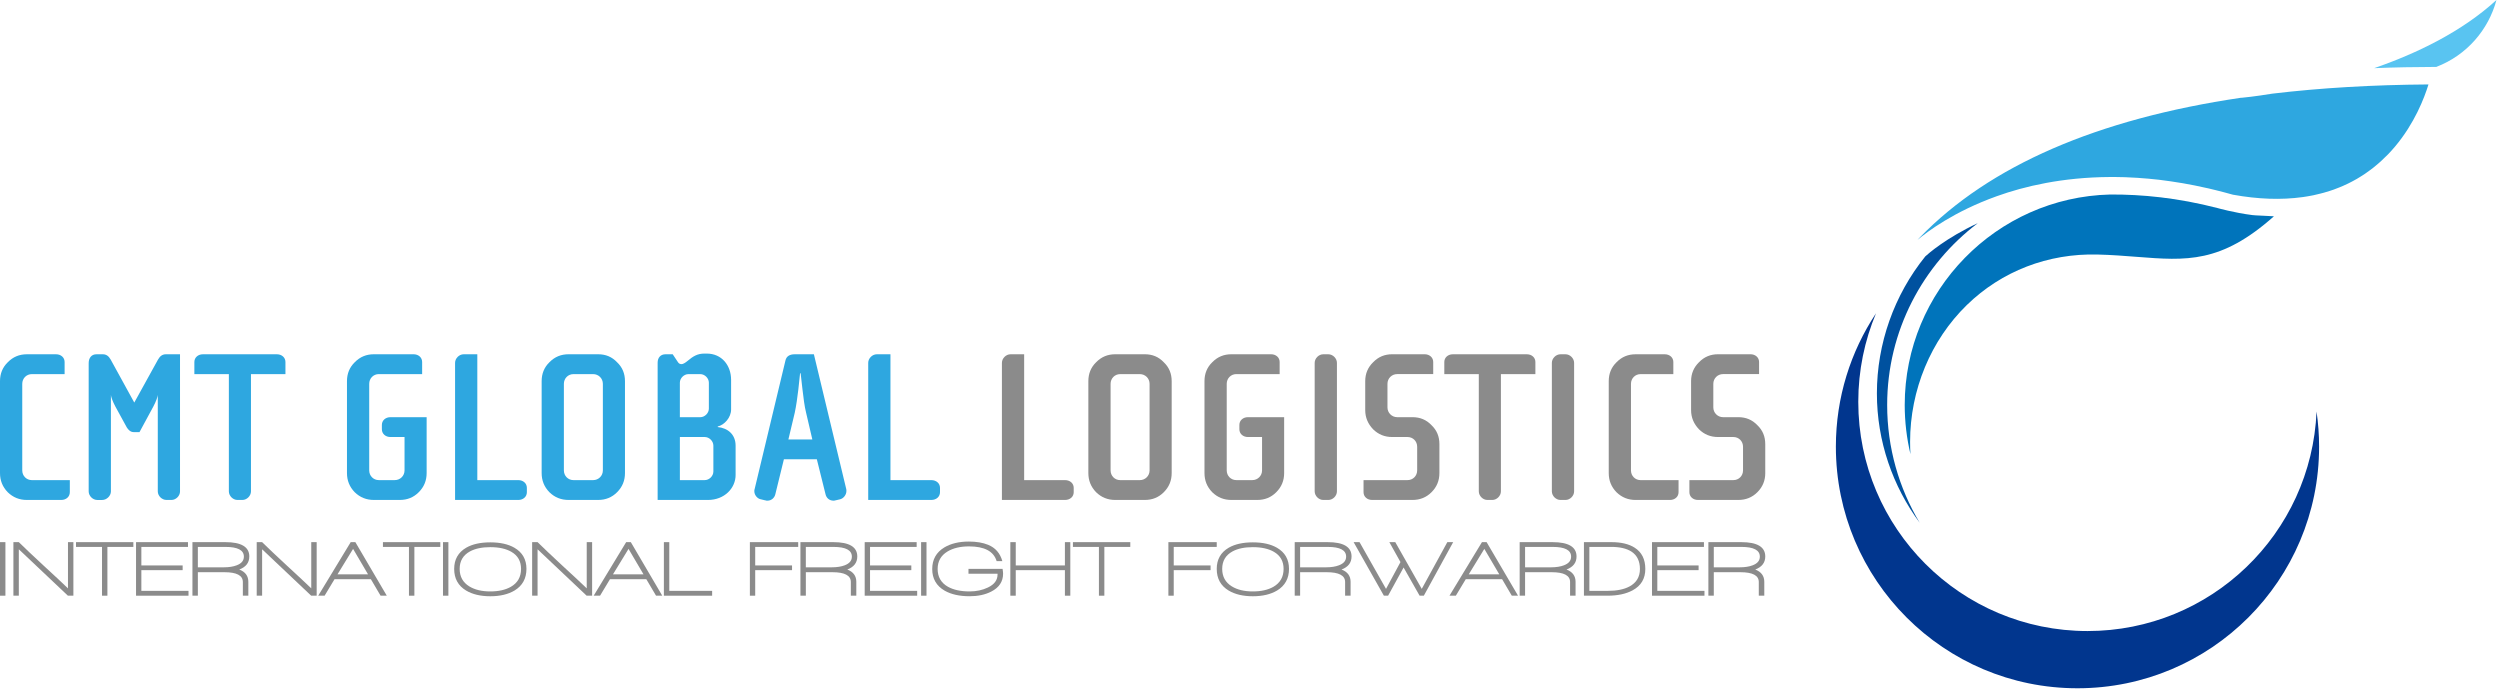 <svg width="347" height="96" viewBox="0 0 347 96" fill="none" xmlns="http://www.w3.org/2000/svg">
<path d="M312.625 29.853C310.094 29.532 307.794 28.878 307.794 28.878C302.288 27.456 297.312 26.973 292.89 26.998C277.102 27.385 264.375 40.34 264.375 56.212C264.375 58.555 264.654 60.843 265.171 63.035C265.138 62.468 265.121 61.906 265.121 61.334C265.121 54.131 267.992 47.213 272.993 42.34C277.832 37.629 284.277 35.146 291.163 35.329C293.122 35.379 294.881 35.517 296.581 35.65C303.484 36.191 308.269 36.563 315.62 30.022C315.258 29.989 313.97 29.947 313.086 29.892C312.934 29.883 312.779 29.869 312.625 29.853Z" fill="#0074BB"/>
<path d="M261.939 56.212C261.939 45.922 266.884 36.759 274.518 30.974C270.074 33.049 267.615 35.233 267.231 35.588C262.899 40.957 260.513 47.705 260.513 54.603C260.513 61.263 262.716 67.498 266.459 72.568C263.577 67.762 261.939 62.155 261.939 56.212Z" fill="#00519F"/>
<path d="M338.195 9.287L338.169 9.282C342.383 7.67 345.405 4.135 346.509 0C341.715 4.397 335.452 7.416 329.529 9.462C332.342 9.35 335.233 9.292 338.195 9.287Z" fill="#59C4F1"/>
<path d="M311.101 13.576V13.56C291.098 16.51 276.152 22.988 266.501 32.928C266.378 33.057 266.262 33.182 266.142 33.306C267.557 32.114 271.233 29.356 277.141 27.237C281.012 25.844 286.292 24.607 292.845 24.569C293.099 24.561 293.353 24.569 293.607 24.569C294.037 24.572 294.474 24.585 294.916 24.594C295.004 24.599 295.09 24.607 295.183 24.607C295.621 24.624 296.063 24.644 296.513 24.674C296.569 24.674 296.621 24.678 296.676 24.682C297.117 24.715 297.564 24.745 298.014 24.787C298.061 24.79 298.099 24.79 298.139 24.795C298.623 24.84 299.11 24.891 299.601 24.944C299.66 24.953 299.714 24.961 299.773 24.964C300.785 25.089 301.823 25.24 302.884 25.419C302.919 25.419 302.956 25.432 302.991 25.436C304.088 25.628 305.214 25.849 306.363 26.115C306.395 26.12 306.423 26.128 306.454 26.131C306.454 26.131 306.454 26.131 306.458 26.131C306.825 26.215 307.192 26.311 307.562 26.399C307.582 26.404 307.603 26.412 307.625 26.415C307.979 26.503 308.334 26.59 308.688 26.686C309.096 26.799 309.51 26.907 309.928 27.023C313.434 27.661 316.65 27.765 319.586 27.36C319.624 27.355 319.662 27.352 319.7 27.344C320.079 27.294 320.446 27.222 320.813 27.156C320.926 27.134 321.04 27.114 321.15 27.09C321.475 27.023 321.796 26.944 322.113 26.86C322.259 26.822 322.407 26.789 322.548 26.747C322.842 26.668 323.128 26.576 323.413 26.485C323.576 26.43 323.742 26.372 323.908 26.319C324.169 26.228 324.426 26.128 324.685 26.019C324.86 25.947 325.042 25.877 325.215 25.798C325.452 25.693 325.69 25.58 325.926 25.469C326.112 25.378 326.294 25.285 326.474 25.19C326.693 25.074 326.91 24.956 327.128 24.831C327.315 24.723 327.503 24.607 327.691 24.486C327.888 24.361 328.086 24.24 328.28 24.107C328.478 23.974 328.67 23.832 328.86 23.691C329.037 23.561 329.218 23.431 329.391 23.294C329.595 23.131 329.796 22.96 329.996 22.794C330.148 22.661 330.304 22.535 330.454 22.394C330.678 22.193 330.897 21.972 331.115 21.756C331.234 21.643 331.354 21.527 331.472 21.411C331.801 21.065 332.124 20.707 332.438 20.335C335.128 17.133 336.485 13.636 337.073 11.72C329.32 11.775 322.093 12.2 315.386 13C312.947 13.397 311.355 13.556 311.101 13.576Z" fill="#2EA7E0"/>
<path d="M321.537 57.125C320.828 74.072 306.87 87.589 289.751 87.589C272.176 87.589 257.929 73.35 257.929 55.773C257.929 51.413 258.808 47.27 260.39 43.486C256.872 48.796 254.819 55.152 254.819 61.995C254.819 80.518 269.832 95.531 288.355 95.531C306.878 95.531 321.891 80.518 321.891 61.995C321.891 60.343 321.766 58.717 321.537 57.125Z" fill="#01368E"/>
<path d="M0 82.682V75.249H0.752V82.682H0Z" fill="#8B8B8B"/>
<path d="M9.425 82.682L2.612 76.241V82.682H1.861V75.249H2.612C3.409 76.032 4.548 77.114 6.029 78.483C7.62 79.945 8.756 81.007 9.435 81.664V75.249H10.186V82.682H9.425Z" fill="#8B8B8B"/>
<path d="M14.908 75.912V82.682H14.159V75.912H10.548V75.249H18.511V75.912H14.908Z" fill="#8B8B8B"/>
<path d="M18.882 82.682V75.249H26.093V75.912H19.621V78.483H25.351V79.137H19.621V82.011H26.165V82.684H18.882V82.682Z" fill="#8B8B8B"/>
<path d="M33.212 79.05C34.05 79.371 34.469 79.941 34.469 80.752V82.682H33.708V80.782C33.708 79.876 32.855 79.422 31.145 79.422H27.463V82.682H26.711V75.249H31.271C33.493 75.249 34.603 75.912 34.603 77.239C34.602 78.097 34.14 78.7 33.212 79.05ZM31.299 75.912H27.462V78.743H31.073C31.779 78.743 32.375 78.649 32.863 78.461C33.521 78.209 33.851 77.81 33.851 77.264C33.851 76.36 32.999 75.912 31.299 75.912Z" fill="#8B8B8B"/>
<path d="M43.193 82.682L36.382 76.241V82.682H35.631V75.249H36.382C37.177 76.032 38.318 77.114 39.797 78.483C41.388 79.945 42.524 81.007 43.203 81.664V75.249H43.954V82.682H43.193Z" fill="#8B8B8B"/>
<path d="M52.824 82.682L51.476 80.391H46.433L45.055 82.682H44.17L48.678 75.249H49.324L53.686 82.682H52.824ZM49.007 76.186L46.846 79.718H51.084L49.007 76.186Z" fill="#8B8B8B"/>
<path d="M57.515 75.912V82.682H56.763V75.912H53.151V75.249H61.115V75.912H57.515Z" fill="#8B8B8B"/>
<path d="M61.487 82.682V75.249H62.236V82.682H61.487Z" fill="#8B8B8B"/>
<path d="M71.425 81.96C70.54 82.49 69.416 82.76 68.049 82.76C66.698 82.76 65.58 82.495 64.697 81.968C63.591 81.306 63.04 80.301 63.04 78.961C63.04 77.652 63.596 76.673 64.707 76.023C65.57 75.524 66.684 75.279 68.051 75.279C69.416 75.279 70.532 75.524 71.395 76.023C72.513 76.669 73.071 77.649 73.071 78.961C73.069 80.291 72.523 81.292 71.425 81.96ZM70.984 76.596C70.243 76.165 69.265 75.945 68.051 75.945C66.907 75.945 65.967 76.141 65.233 76.535C64.278 77.056 63.802 77.865 63.802 78.959C63.802 80.029 64.244 80.837 65.13 81.385C65.891 81.855 66.865 82.091 68.051 82.091C69.204 82.091 70.153 81.877 70.902 81.453C71.85 80.91 72.322 80.08 72.322 78.959C72.32 77.9 71.874 77.114 70.984 76.596Z" fill="#8B8B8B"/>
<path d="M81.425 82.682L74.614 76.241V82.682H73.861V75.249H74.614C75.411 76.032 76.55 77.114 78.029 78.483C79.622 79.945 80.757 81.007 81.437 81.664V75.249H82.186V82.682H81.425Z" fill="#8B8B8B"/>
<path d="M91.058 82.682L89.708 80.391H84.665L83.288 82.682H82.403L86.911 75.249H87.559L91.921 82.682H91.058ZM87.24 76.186L85.08 79.718H89.319L87.24 76.186Z" fill="#8B8B8B"/>
<path d="M92.147 82.682V75.249H92.897V82.011H98.845V82.684H92.147V82.682Z" fill="#8B8B8B"/>
<path d="M104.823 75.912V78.483H109.936V79.137H104.823V82.682H104.083V75.249H110.791V75.912H104.823Z" fill="#8B8B8B"/>
<path d="M117.603 79.05C118.439 79.371 118.856 79.941 118.856 80.752V82.682H118.096V80.782C118.096 79.876 117.241 79.422 115.535 79.422H111.851V82.682H111.1V75.249H115.656C117.88 75.249 118.991 75.912 118.991 77.239C118.989 78.097 118.527 78.7 117.603 79.05ZM115.686 75.912H111.849V78.743H115.46C116.165 78.743 116.764 78.649 117.252 78.461C117.91 78.209 118.239 77.81 118.239 77.264C118.239 76.36 117.388 75.912 115.686 75.912Z" fill="#8B8B8B"/>
<path d="M120.019 82.682V75.249H127.232V75.912H120.761V78.483H126.491V79.137H120.761V82.011H127.303V82.684H120.019V82.682Z" fill="#8B8B8B"/>
<path d="M127.85 82.682V75.249H128.598V82.682H127.85Z" fill="#8B8B8B"/>
<path d="M134.578 82.758C133.178 82.758 132.029 82.501 131.131 81.993C129.97 81.325 129.392 80.321 129.392 78.982C129.392 77.661 129.953 76.656 131.078 75.98C131.986 75.442 133.118 75.168 134.473 75.168C135.523 75.168 136.415 75.318 137.148 75.617C138.158 76.027 138.816 76.781 139.124 77.883H138.332C137.921 76.518 136.64 75.839 134.495 75.839C133.296 75.839 132.3 76.075 131.513 76.548C130.599 77.099 130.144 77.908 130.144 78.972C130.144 80.072 130.621 80.902 131.572 81.44C132.343 81.872 133.344 82.091 134.578 82.091C135.524 82.091 136.368 81.907 137.109 81.551C138.009 81.128 138.459 80.525 138.459 79.738V79.632H134.425V78.959H139.158C139.204 79.255 139.229 79.472 139.229 79.618C139.229 80.721 138.681 81.551 137.584 82.112C136.738 82.546 135.737 82.758 134.578 82.758Z" fill="#8B8B8B"/>
<path d="M147.809 82.682V79.137H140.986V82.682H140.235V75.249H140.986V78.483H147.809V75.249H148.559V82.682H147.809Z" fill="#8B8B8B"/>
<path d="M153.284 75.912V82.682H152.531V75.912H148.921V75.249H156.884V75.912H153.284Z" fill="#8B8B8B"/>
<path d="M162.913 75.912V78.483H168.027V79.137H162.913V82.682H162.172V75.249H168.883V75.912H162.913Z" fill="#8B8B8B"/>
<path d="M177.266 81.96C176.381 82.49 175.257 82.76 173.891 82.76C172.539 82.76 171.421 82.495 170.536 81.968C169.432 81.306 168.883 80.301 168.883 78.961C168.883 77.652 169.437 76.673 170.546 76.023C171.411 75.524 172.526 75.279 173.891 75.279C175.256 75.279 176.371 75.524 177.235 76.023C178.354 76.669 178.914 77.649 178.914 78.961C178.912 80.291 178.364 81.292 177.266 81.96ZM176.823 76.596C176.082 76.165 175.104 75.945 173.891 75.945C172.747 75.945 171.805 76.141 171.073 76.535C170.12 77.056 169.641 77.865 169.641 78.959C169.641 80.029 170.085 80.837 170.97 81.385C171.73 81.855 172.703 82.091 173.891 82.091C175.046 82.091 175.995 81.877 176.742 81.453C177.688 80.91 178.163 80.08 178.163 78.959C178.161 77.9 177.715 77.114 176.823 76.596Z" fill="#8B8B8B"/>
<path d="M186.205 79.05C187.044 79.371 187.462 79.941 187.462 80.752V82.682H186.701V80.782C186.701 79.876 185.848 79.422 184.139 79.422H180.456V82.682H179.706V75.249H184.262C186.486 75.249 187.596 75.912 187.596 77.239C187.595 78.097 187.133 78.7 186.205 79.05ZM184.292 75.912H180.455V78.743H184.065C184.77 78.743 185.368 78.649 185.855 78.461C186.512 78.209 186.843 77.81 186.843 77.264C186.844 76.36 185.994 75.912 184.292 75.912Z" fill="#8B8B8B"/>
<path d="M197.628 82.682H197.042L194.818 78.768L192.668 82.682H192.082L187.882 75.249H188.704L192.379 81.737L194.385 78.016L192.84 75.249H193.664L197.34 81.737L200.889 75.249H201.701L197.628 82.682Z" fill="#8B8B8B"/>
<path d="M209.837 82.682L208.492 80.391H203.449L202.071 82.682H201.186L205.694 75.249H206.342L210.704 82.682H209.837ZM206.023 76.186L203.863 79.718H208.101L206.023 76.186Z" fill="#8B8B8B"/>
<path d="M217.433 79.05C218.266 79.371 218.688 79.941 218.688 80.752V82.682H217.927V80.782C217.927 79.876 217.074 79.422 215.365 79.422H211.681V82.682H210.93V75.249H215.487C217.71 75.249 218.822 75.912 218.822 77.239C218.824 78.097 218.359 78.7 217.433 79.05ZM215.52 75.912H211.681V78.743H215.292C215.998 78.743 216.594 78.649 217.082 78.461C217.741 78.209 218.07 77.81 218.07 77.264C218.07 76.36 217.22 75.912 215.52 75.912Z" fill="#8B8B8B"/>
<path d="M223.135 82.682H219.85V75.249H223.66C225.018 75.249 226.099 75.507 226.899 76.023C227.882 76.653 228.37 77.636 228.37 78.974C228.37 80.321 227.778 81.309 226.592 81.946C225.679 82.435 224.526 82.682 223.135 82.682ZM226.458 76.57C225.787 76.133 224.847 75.91 223.648 75.91H220.603V82.01H223.173C224.417 82.01 225.418 81.808 226.18 81.398C227.14 80.88 227.622 80.073 227.622 78.974C227.62 77.883 227.231 77.083 226.458 76.57Z" fill="#8B8B8B"/>
<path d="M229.297 82.682V75.249H236.507V75.912H230.036V78.483H235.766V79.137H230.036V82.011H236.58V82.684H229.297V82.682Z" fill="#8B8B8B"/>
<path d="M243.629 79.05C244.462 79.371 244.884 79.941 244.884 80.752V82.682H244.12V80.782C244.12 79.876 243.269 79.422 241.56 79.422H237.875V82.682H237.123V75.249H241.683C243.906 75.249 245.019 75.912 245.019 77.239C245.019 78.097 244.552 78.7 243.629 79.05ZM241.714 75.912H237.875V78.743H241.487C242.194 78.743 242.789 78.649 243.277 78.461C243.936 78.209 244.265 77.81 244.265 77.264C244.265 76.36 243.415 75.912 241.714 75.912Z" fill="#8B8B8B"/>
<path d="M9.691 68.32C9.691 68.945 9.183 69.394 8.498 69.394H3.731C2.695 69.394 1.817 69.043 1.074 68.32C0.352 67.578 0 66.698 0 65.663V52.906C0 51.87 0.352 50.991 1.074 50.287C1.817 49.525 2.697 49.173 3.731 49.173H7.776C8.46 49.173 8.968 49.623 8.968 50.247V51.928H4.417C3.675 51.928 3.089 52.514 3.089 53.276V65.291C3.089 66.054 3.675 66.64 4.417 66.64H9.692V68.32H9.691Z" fill="#2EA7E0"/>
<path d="M24.989 68.202C24.989 68.827 24.423 69.394 23.797 69.394H23.113C22.468 69.394 21.901 68.828 21.901 68.202V54.819C21.881 55.073 21.666 55.717 21.276 56.441L19.362 59.978H18.561C18.111 59.978 17.819 59.666 17.603 59.334L16.021 56.443C15.63 55.72 15.415 55.074 15.395 54.82V68.204C15.395 68.828 14.808 69.396 14.184 69.396H13.5C12.876 69.396 12.308 68.83 12.308 68.204V50.405C12.308 49.683 12.698 49.174 13.382 49.174H14.28C14.73 49.174 15.081 49.409 15.355 49.897L18.638 55.875L21.939 49.897C22.213 49.409 22.565 49.174 23.013 49.174H24.986V68.202H24.989Z" fill="#2EA7E0"/>
<path d="M39.621 51.928H34.834V68.202C34.834 68.827 34.268 69.394 33.642 69.394H32.958C32.332 69.394 31.766 68.828 31.766 68.202V51.928H26.978V50.247C26.978 49.623 27.486 49.173 28.171 49.173H38.428C39.112 49.173 39.62 49.623 39.62 50.247V51.928H39.621Z" fill="#2EA7E0"/>
<path d="M59.217 65.662C59.217 66.698 58.865 67.576 58.123 68.319C57.401 69.041 56.541 69.393 55.486 69.393H51.891C50.856 69.393 49.977 69.041 49.234 68.319C48.512 67.576 48.16 66.696 48.16 65.662V52.904C48.16 51.868 48.512 50.989 49.234 50.285C49.977 49.523 50.856 49.171 51.891 49.171H57.401C58.085 49.171 58.593 49.621 58.593 50.246V51.926H52.575C51.833 51.926 51.247 52.512 51.247 53.274V65.29C51.247 66.052 51.833 66.638 52.575 66.638H54.802C55.544 66.638 56.15 66.052 56.15 65.29V60.659H54.196C53.512 60.659 53.004 60.209 53.004 59.584V58.978C53.004 58.354 53.512 57.904 54.196 57.904H59.217V65.662Z" fill="#2EA7E0"/>
<path d="M73.129 68.32C73.129 68.945 72.621 69.394 71.937 69.394H63.164V50.365C63.164 49.741 63.73 49.173 64.356 49.173H66.251V66.64H71.937C72.621 66.64 73.129 67.09 73.129 67.714V68.32Z" fill="#2EA7E0"/>
<path d="M86.747 65.662C86.747 66.698 86.395 67.576 85.653 68.319C84.93 69.041 84.07 69.393 83.016 69.393H78.913C77.876 69.393 76.998 69.041 76.256 68.319C75.533 67.576 75.181 66.696 75.181 65.662V52.904C75.181 51.868 75.533 50.989 76.256 50.285C76.998 49.523 77.878 49.171 78.913 49.171H83.016C84.07 49.171 84.93 49.523 85.653 50.285C86.395 50.989 86.747 51.868 86.747 52.904V65.662ZM83.678 53.276C83.678 52.514 83.072 51.928 82.33 51.928H79.595C78.853 51.928 78.267 52.514 78.267 53.276V65.291C78.267 66.054 78.853 66.64 79.595 66.64H82.33C83.072 66.64 83.678 66.054 83.678 65.291V53.276Z" fill="#2EA7E0"/>
<path d="M102.103 65.918C102.103 67.754 100.561 69.395 98.254 69.395H91.28V50.345C91.28 49.641 91.69 49.173 92.374 49.173H93.371L94.113 50.287C94.231 50.463 94.387 50.541 94.601 50.541C94.777 50.541 95.069 50.405 95.461 50.073C96.184 49.467 96.79 49.077 97.766 49.077H98.098C100.169 49.077 101.477 50.699 101.477 52.73V56.833C101.477 57.947 100.559 58.981 99.621 59.197V59.275C101.027 59.412 102.102 60.312 102.102 61.854V65.918H102.103ZM98.39 53.12C98.39 52.494 97.824 51.928 97.198 51.928H95.558C94.931 51.928 94.365 52.494 94.365 53.12V57.907H97.198C97.823 57.907 98.39 57.341 98.39 56.715V53.12ZM99.016 61.852C99.016 61.227 98.45 60.66 97.824 60.66H94.367V66.638H97.824C98.45 66.638 99.016 66.072 99.016 65.446V61.852Z" fill="#2EA7E0"/>
<path d="M116.62 69.297L115.955 69.453C115.935 69.453 115.857 69.453 115.799 69.491H115.681C115.115 69.491 114.705 69.121 114.587 68.612L113.377 63.747H108.805L107.613 68.612C107.495 69.121 107.047 69.491 106.539 69.491H106.382C106.324 69.453 106.265 69.453 106.226 69.453L105.582 69.297C105.132 69.219 104.702 68.71 104.702 68.202C104.702 68.046 104.702 67.968 104.742 67.89L109.021 50.033C109.157 49.447 109.607 49.173 110.311 49.173H112.968L117.461 67.89C117.481 67.968 117.481 68.046 117.481 68.164C117.478 68.672 117.088 69.179 116.62 69.297ZM112.751 60.994L111.89 57.301C111.676 56.481 111.5 55.094 111.382 54.038C111.264 52.964 111.168 52.124 111.128 51.811H111.05C110.992 52.339 110.718 55.426 110.308 57.301L109.429 60.994H112.751Z" fill="#2EA7E0"/>
<path d="M130.472 68.32C130.472 68.945 129.963 69.394 129.261 69.394H120.508V50.365C120.508 49.741 121.075 49.173 121.701 49.173H123.595V66.64H129.261C129.965 66.64 130.472 67.09 130.472 67.714V68.32Z" fill="#2EA7E0"/>
<path d="M149.031 68.32C149.031 68.945 148.523 69.394 147.819 69.394H139.066V50.365C139.066 49.741 139.633 49.173 140.259 49.173H142.153V66.64H147.819C148.523 66.64 149.031 67.09 149.031 67.714V68.32Z" fill="#8B8B8B"/>
<path d="M162.629 65.662C162.629 66.698 162.277 67.576 161.535 68.319C160.812 69.041 159.952 69.393 158.898 69.393H154.795C153.759 69.393 152.88 69.041 152.138 68.319C151.416 67.576 151.064 66.696 151.064 65.662V52.904C151.064 51.868 151.416 50.989 152.138 50.285C152.88 49.523 153.76 49.171 154.795 49.171H158.898C159.952 49.171 160.812 49.523 161.535 50.285C162.277 50.989 162.629 51.868 162.629 52.904V65.662ZM159.562 53.276C159.562 52.514 158.956 51.928 158.214 51.928H155.479C154.737 51.928 154.15 52.514 154.15 53.276V65.291C154.15 66.054 154.737 66.64 155.479 66.64H158.214C158.956 66.64 159.562 66.054 159.562 65.291V53.276Z" fill="#8B8B8B"/>
<path d="M178.24 65.662C178.24 66.698 177.887 67.576 177.145 68.319C176.423 69.041 175.563 69.393 174.508 69.393H170.913C169.877 69.393 168.999 69.041 168.256 68.319C167.534 67.576 167.182 66.696 167.182 65.662V52.904C167.182 51.868 167.534 50.989 168.256 50.285C168.999 49.523 169.879 49.171 170.913 49.171H176.423C177.107 49.171 177.615 49.621 177.615 50.246V51.926H171.597C170.855 51.926 170.269 52.512 170.269 53.274V65.29C170.269 66.052 170.855 66.638 171.597 66.638H173.824C174.566 66.638 175.173 66.052 175.173 65.29V60.659H173.218C172.534 60.659 172.026 60.209 172.026 59.584V58.978C172.026 58.354 172.534 57.904 173.218 57.904H178.24V65.662Z" fill="#8B8B8B"/>
<path d="M185.566 68.202C185.566 68.827 184.999 69.394 184.373 69.394H183.669C183.045 69.394 182.477 68.828 182.477 68.202V50.365C182.477 49.741 183.043 49.173 183.669 49.173H184.373C184.998 49.173 185.566 49.739 185.566 50.365V68.202Z" fill="#8B8B8B"/>
<path d="M199.79 65.662C199.79 66.698 199.438 67.576 198.695 68.319C197.973 69.041 197.093 69.393 196.058 69.393H190.451C189.767 69.393 189.259 68.943 189.259 68.319V66.638H195.374C196.117 66.638 196.703 66.052 196.703 65.29V62.007C196.703 61.245 196.117 60.659 195.374 60.659H193.244C192.189 60.659 191.329 60.307 190.587 59.584C189.865 58.822 189.493 57.962 189.493 56.908V52.903C189.493 51.866 189.863 50.988 190.587 50.284C191.329 49.522 192.189 49.17 193.244 49.17H197.737C198.421 49.17 198.93 49.62 198.93 50.244V51.924H193.928C193.186 51.924 192.58 52.511 192.58 53.273V56.556C192.58 57.298 193.186 57.904 193.928 57.904H196.058C197.095 57.904 197.973 58.256 198.695 59.018C199.438 59.722 199.79 60.601 199.79 61.637V65.662Z" fill="#8B8B8B"/>
<path d="M213.114 51.928H208.326V68.202C208.326 68.827 207.76 69.394 207.134 69.394H206.45C205.824 69.394 205.258 68.828 205.258 68.202V51.928H200.47V50.247C200.47 49.623 200.979 49.173 201.663 49.173H211.92C212.604 49.173 213.112 49.623 213.112 50.247V51.928H213.114Z" fill="#8B8B8B"/>
<path d="M218.487 68.202C218.487 68.827 217.921 69.394 217.295 69.394H216.591C215.966 69.394 215.398 68.828 215.398 68.202V50.365C215.398 49.741 215.965 49.173 216.591 49.173H217.295C217.919 49.173 218.487 49.739 218.487 50.365V68.202Z" fill="#8B8B8B"/>
<path d="M232.983 68.32C232.983 68.945 232.475 69.394 231.791 69.394H227.024C225.988 69.394 225.109 69.043 224.367 68.32C223.645 67.578 223.293 66.698 223.293 65.663V52.906C223.293 51.87 223.645 50.991 224.367 50.287C225.109 49.525 225.989 49.173 227.024 49.173H231.067C231.751 49.173 232.259 49.623 232.259 50.247V51.928H227.708C226.966 51.928 226.379 52.514 226.379 53.276V65.291C226.379 66.054 226.966 66.64 227.708 66.64H232.983V68.32Z" fill="#8B8B8B"/>
<path d="M245.019 65.662C245.019 66.698 244.667 67.576 243.924 68.319C243.202 69.041 242.322 69.393 241.288 69.393H235.68C234.996 69.393 234.488 68.943 234.488 68.319V66.638H240.603C241.346 66.638 241.932 66.052 241.932 65.29V62.007C241.932 61.245 241.346 60.659 240.603 60.659H238.473C237.419 60.659 236.558 60.307 235.816 59.584C235.094 58.822 234.722 57.962 234.722 56.908V52.903C234.722 51.866 235.094 50.988 235.816 50.284C236.558 49.522 237.419 49.17 238.473 49.17H242.966C243.65 49.17 244.159 49.62 244.159 50.244V51.924H239.157C238.415 51.924 237.809 52.511 237.809 53.273V56.556C237.809 57.298 238.415 57.904 239.157 57.904H241.286C242.322 57.904 243.2 58.256 243.923 59.018C244.665 59.722 245.017 60.601 245.017 61.637V65.662H245.019Z" fill="#8B8B8B"/>
</svg>
